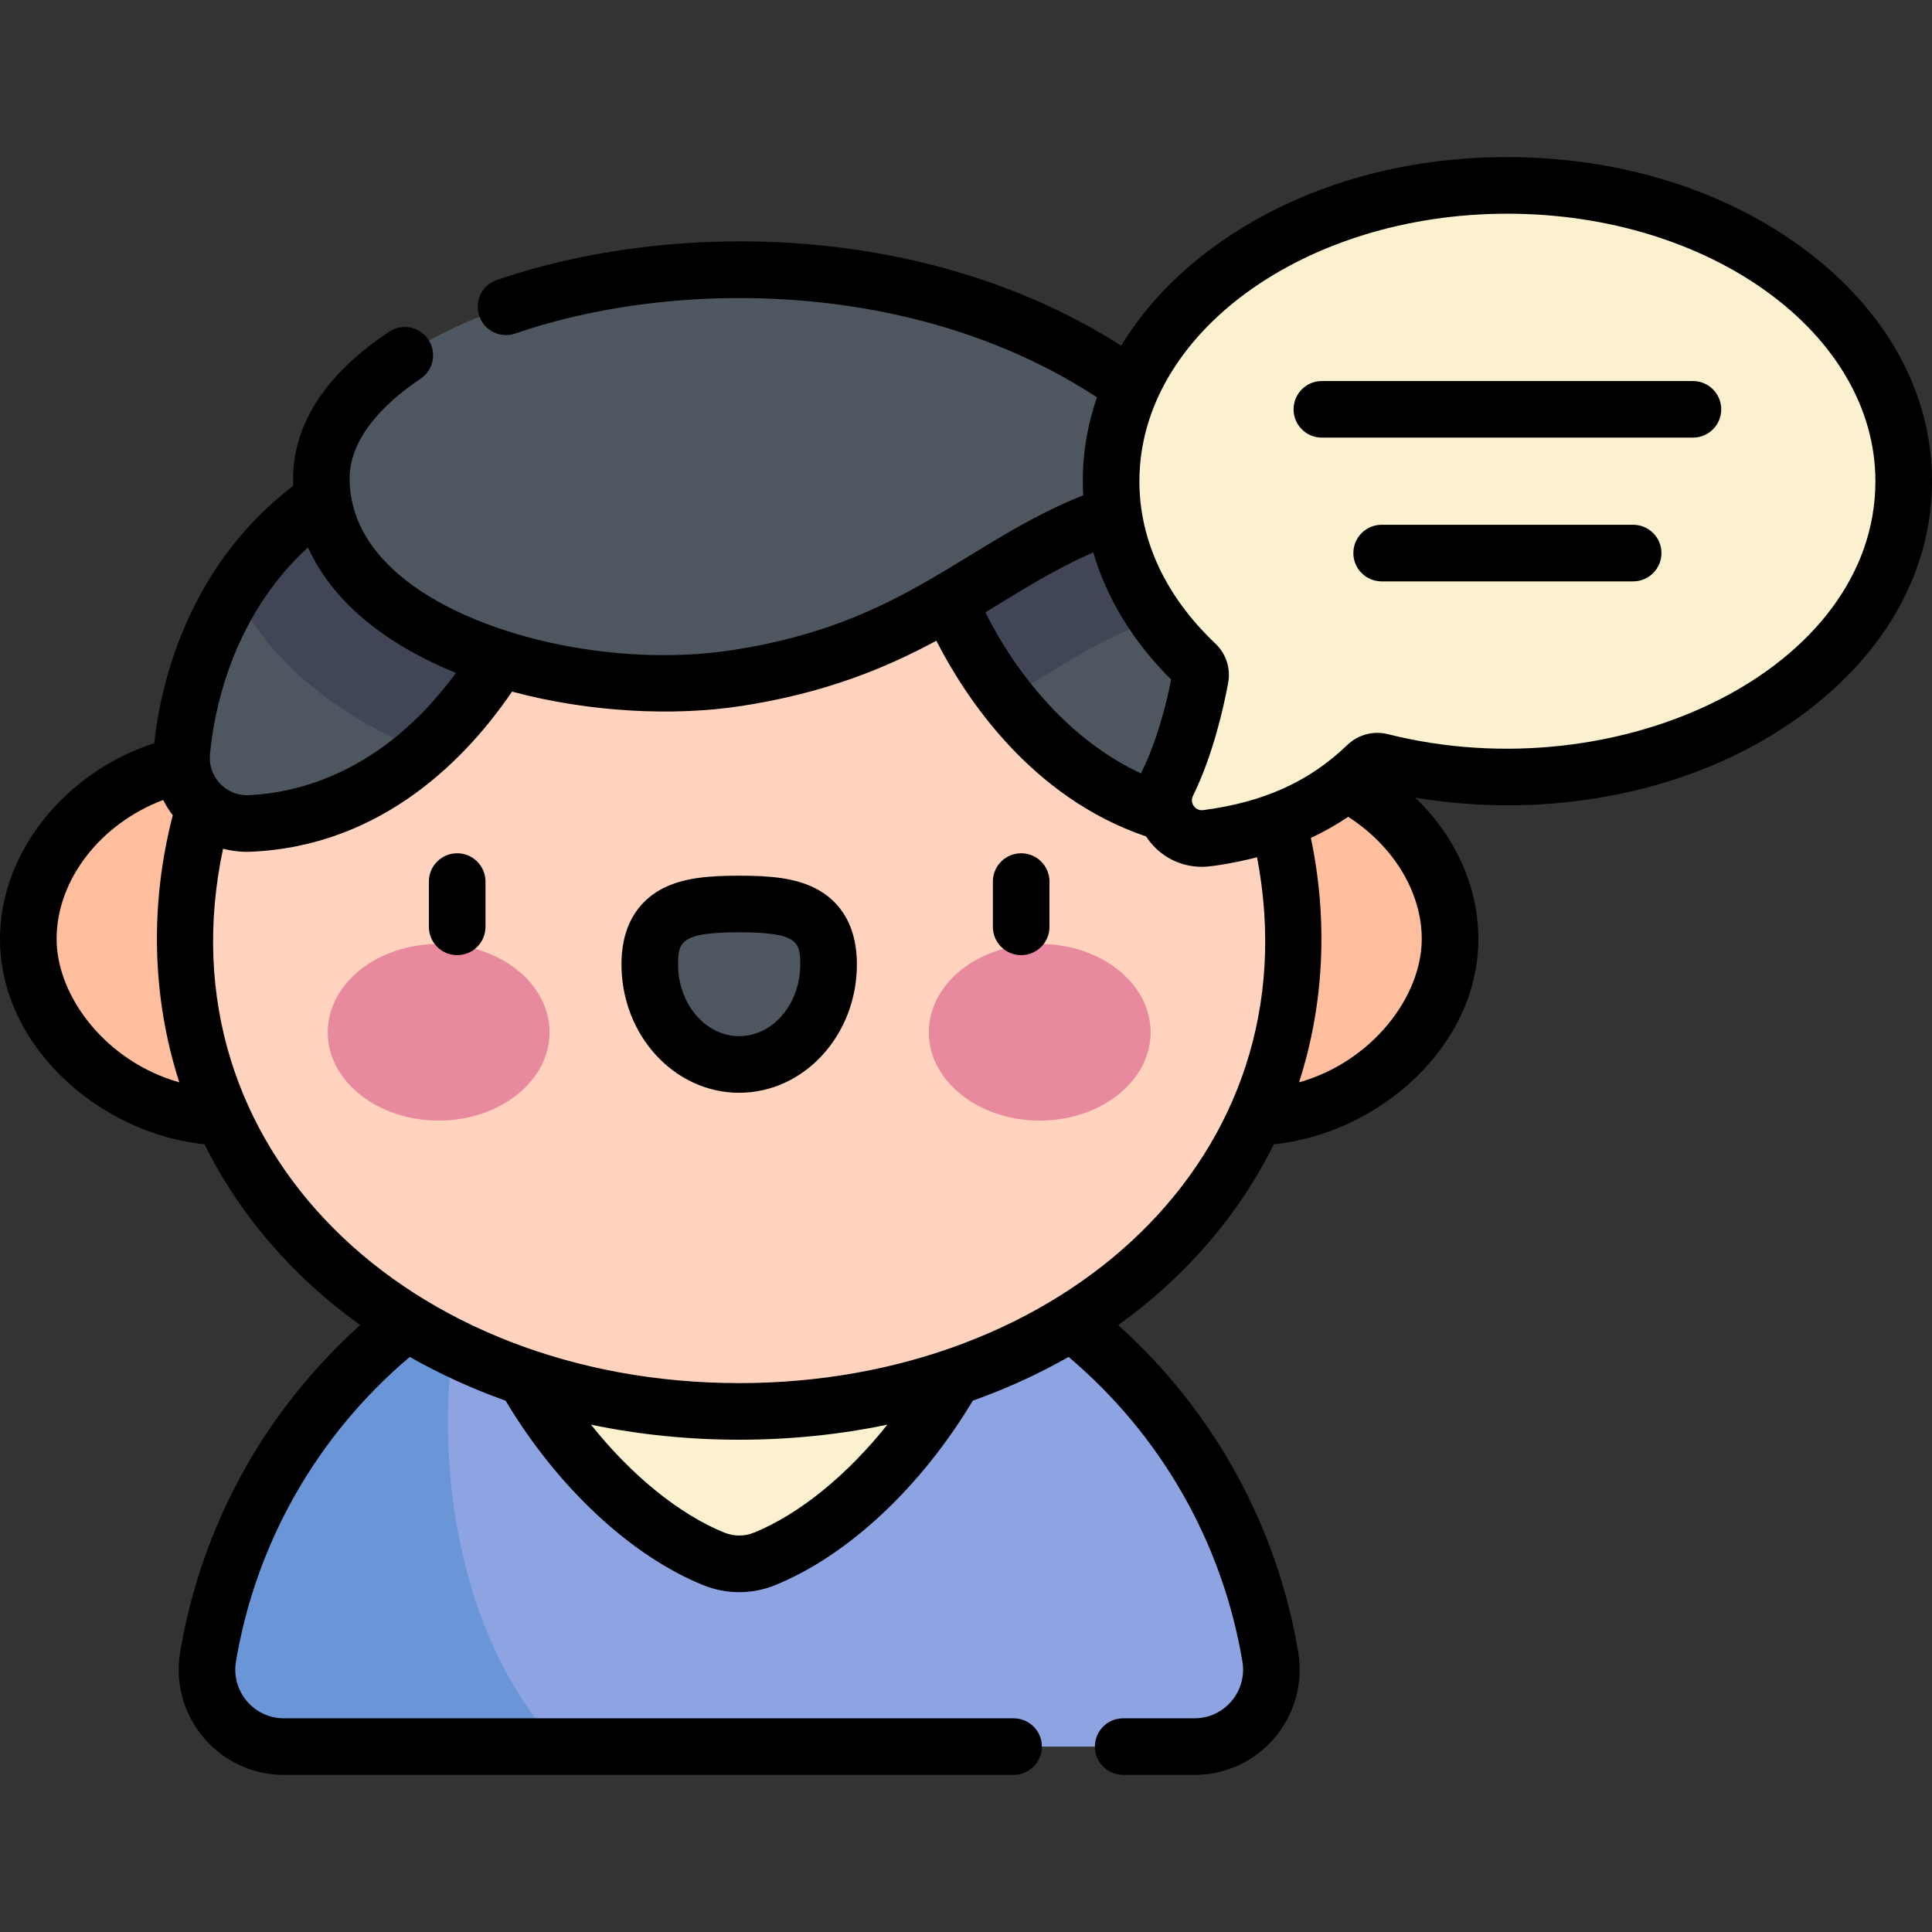 <svg xmlns="http://www.w3.org/2000/svg" id="Capa_1" height="512" viewBox="0 0 512 512" width="512"><rect x="0" y="0" width="512" height="512" fill="#333333" stroke="none"/><g><path d="m316.55 462.866c12.617 0 22.182-11.348 20.094-23.791-11.326-67.502-70.034-118.937-140.754-118.937-70.721 0-129.428 51.435-140.754 118.937-2.088 12.443 7.477 23.791 20.094 23.791z" fill="#8ea3e2"></path><path d="m124.287 339.38c-35.99 20.914-62.005 57.103-69.152 99.695-2.088 12.443 7.477 23.791 20.094 23.791h72.981c-33.604-35.739-33.604-97.627-23.923-123.486z" fill="#6a96d7"></path><path d="m202.65 413.107c22.681-9.226 49.846-36.849 62.011-75.329-20.398-11.239-43.836-17.64-68.772-17.64s-48.374 6.401-68.772 17.64c12.165 38.48 39.33 66.103 62.011 75.329 4.339 1.764 9.185 1.764 13.522 0z" fill="#fbf1cf"></path><path d="m384.28 248.814c0-26.1-25.546-47.257-51.196-47.257s-46.443 21.158-46.443 47.257 19.605 47.257 45.255 47.257c25.649 0 52.384-21.158 52.384-47.257z" fill="#ffbe9d"></path><path d="m7.5 248.814c0-26.1 25.546-47.257 51.196-47.257s46.443 21.158 46.443 47.257-19.605 47.257-45.255 47.257-52.384-21.158-52.384-47.257z" fill="#ffbe9d"></path><path d="m342.691 248.814c0 73.753-65.725 125.225-146.801 125.225s-146.801-51.471-146.801-125.225c0-73.753 65.725-133.542 146.801-133.542 81.076-.001 146.801 59.788 146.801 133.542z" fill="#ffd3bd"></path><path d="m246.147 138.542c0 18.885 27.312 77.455 79.453 79.68 10.511.449 18.967-8.506 18.009-18.983-2.305-25.21-16.828-68.132-68.823-80.624z" fill="#4e5660"></path><path d="m145.633 138.542c0 18.885-27.312 77.455-79.453 79.68-10.511.449-18.967-8.506-18.009-18.983 2.305-25.21 16.828-68.132 68.823-80.624z" fill="#4e5660"></path><path d="m62.207 156.853c10.038 20.057 29.135 33.711 49.827 42.141 22.172-19.434 33.599-48.24 33.599-60.452l-28.639-19.928c-27.502 6.608-44.515 21.729-54.787 38.239z" fill="#404656"></path><path d="m274.786 118.614-28.639 19.928c0 9.537 6.97 29.195 20.583 46.607 17.861-10.465 29.277-19.313 48.143-23.293 5.139-1.084 9.897-3.124 14.116-5.907-10.328-16.155-27.206-30.849-54.203-37.335z" fill="#404656"></path><path d="m85.148 126.754c0-51.384 149.026-87.259 228.788-12.765 6.404 5.981 3.32 16.705-5.254 18.513-44.475 9.381-57.037 38.491-113.329 47.178-45.093 6.958-110.205-11.838-110.205-52.926z" fill="#4e5660"></path><g><path d="m399.475 49.134c-58.004 0-105.025 35.096-105.025 78.39 0 18.287 8.39 35.111 22.453 48.446.987.936 1.447 2.292 1.199 3.629-1.645 8.901-4.5 19.477-8.686 28.006-3.556 7.245 2.373 15.564 10.377 14.526 15.656-2.032 30.118-7.414 42.428-19.273 1.002-.966 2.413-1.357 3.763-1.018 10.518 2.64 21.78 4.074 33.49 4.074 58.003 0 105.025-35.097 105.025-78.391.001-43.293-47.02-78.389-105.024-78.389z" fill="#fbf1cf"></path></g><g><g><ellipse cx="116.245" cy="273.564" fill="#e8899e" rx="29.387" ry="23.403"></ellipse><ellipse cx="275.535" cy="273.564" fill="#e8899e" rx="29.387" ry="23.403"></ellipse><path d="m219.583 255.583c0-14.643-10.608-16.019-23.693-16.019s-23.693 1.376-23.693 16.019 10.608 26.513 23.693 26.513 23.693-11.871 23.693-26.513z" fill="#4e5660"></path></g></g><path d="m121.158 226.124c-4.142 0-7.5 3.358-7.5 7.5v12c0 4.142 3.358 7.5 7.5 7.5s7.5-3.358 7.5-7.5v-12c0-4.142-3.358-7.5-7.5-7.5zm94.878 9.269c-5.449-2.763-11.994-3.329-20.146-3.329s-14.697.566-20.146 3.329c-5.04 2.556-11.047 8.133-11.047 20.189 0 18.755 13.993 34.013 31.193 34.013s31.194-15.258 31.194-34.013c-.001-12.056-6.008-17.633-11.048-20.189zm-20.146 39.203c-8.929 0-16.193-8.529-16.193-19.013 0-5.907.655-8.519 16.193-8.519 15.539 0 16.194 2.611 16.194 8.519-.001 10.483-7.265 19.013-16.194 19.013zm282.335-208.512c-21.124-15.767-49.09-24.45-78.75-24.45-49.312 0-86.266 23.218-102.342 49.976-52.191-33.291-119.861-33.085-165.469-17.4-3.917 1.347-6 5.614-4.653 9.531 1.347 3.918 5.618 6 9.531 4.653 23.392-8.044 51.168-11.073 78.215-8.524 28.533 2.687 54.651 11.457 75.951 25.433-2.914 8.422-4.146 17.187-3.647 25.947-31.705 12.732-47.138 33.964-92.853 41.019-31.492 4.858-69.541-3.739-88.506-20.003-8.662-7.428-13.054-16.011-13.054-25.511 0-12.077 11.765-21.698 18.778-26.358 3.45-2.292 4.389-6.947 2.096-10.397-2.292-3.451-6.946-4.389-10.397-2.096-14.686 9.758-26.202 23.243-25.42 40.856-28.525 21.773-35.266 53.627-36.843 68.202-23.658 7.645-40.862 29.024-40.862 51.852 0 28.58 26.543 51.601 54.203 54.438 9.318 18.823 23.454 35.126 41.244 47.911-25.26 22.698-42.076 53.111-47.707 86.672-2.854 17.002 10.228 32.532 27.49 32.532h193.38c4.142 0 7.5-3.358 7.5-7.5s-3.358-7.5-7.5-7.5h-193.381c-7.959 0-14.02-7.165-12.697-15.049 5.295-31.558 21.587-60.028 46.062-80.721 7.928 4.514 16.42 8.399 25.392 11.596 13.691 22.883 33.084 41.039 52.317 48.862 6.18 2.514 12.99 2.516 19.173 0 19.233-7.823 38.627-25.979 52.318-48.863 8.971-3.196 17.463-7.082 25.391-11.595 24.475 20.693 40.768 49.163 46.063 80.721 1.323 7.881-4.735 15.049-12.698 15.049h-18.897c-4.142 0-7.5 3.358-7.5 7.5s3.358 7.5 7.5 7.5h18.897c17.24 0 30.348-15.509 27.491-32.532-5.631-33.562-22.448-63.974-47.708-86.673 17.79-12.784 31.926-29.088 41.244-47.91 27.632-2.834 54.203-25.824 54.203-54.438 0-13.939-6.155-27.282-16.741-37.433 34.919 5.881 74.248-.816 103.187-22.416 21.779-16.257 33.774-38.077 33.774-61.441s-11.995-45.184-33.775-61.44zm-463.225 182.73c0-15.736 11.758-30.607 28.247-36.812.713 1.424 1.559 2.786 2.541 4.061-5.93 22.791-5.782 47.536 1.733 70.769-19.216-5.406-32.521-22.598-32.521-38.018zm274.718-102.419c3.59 12.211 10.606 23.76 20.654 33.691-1.219 6.103-3.626 15.94-7.688 24.216-.108.22-.201.444-.299.666-19.018-8.811-33.125-26.394-41.255-42.685 9.512-5.781 18.3-11.413 28.588-15.888zm-234.078 53.526c.99-10.834 5.529-36.086 25.971-54.869 7.234 16.013 22.952 26.685 39.229 33.275-19.604 26.766-42.473 31.868-54.979 32.402-5.956.261-10.769-4.815-10.221-10.808zm144.184 206.239c-2.537 1.032-5.331 1.032-7.87 0-12.079-4.913-24.737-15.305-35.344-28.614 25.409 5.328 53.15 5.327 78.559 0-10.607 13.309-23.265 23.701-35.345 28.614zm-3.934-39.622c-87.381 0-153.67-62.126-136.778-141.625 2.418.639 4.906.909 7.388.802 35.201-1.501 57.6-25.374 69.19-42.434 20.361 5.479 42.745 6.598 60.806 3.811 22.298-3.441 38.31-10.098 51.645-17.29 7.67 15.009 25.026 41.498 55.581 51.862 3.373 5.208 8.995 8.052 14.762 8.052 3.45 0 11.01-1.585 14.647-2.532 15.196 79.409-51.741 139.354-137.241 139.354zm180.889-117.724c0 15.421-13.305 32.612-32.521 38.018 6.723-20.785 7.68-43.129 3.134-64.766 3.463-1.628 6.755-3.493 9.886-5.602 11.964 7.671 19.501 19.962 19.501 32.35zm-8.968-54.248c-3.871-.971-7.905.11-10.792 2.891-10.05 9.683-22.186 15.159-38.19 17.236-2.066.272-3.608-1.889-2.678-3.784 5.294-10.786 8.116-23.393 9.327-29.945.71-3.836-.566-7.738-3.413-10.437-13.158-12.477-20.113-27.348-20.113-43.004 0-39.089 43.75-70.89 97.524-70.89s97.524 31.802 97.524 70.891c0 49.67-67.594 82.501-129.189 67.042zm80.833-93.589h-98.336c-4.142 0-7.5 3.358-7.5 7.5s3.358 7.5 7.5 7.5h98.336c4.142 0 7.5-3.358 7.5-7.5s-3.358-7.5-7.5-7.5zm-15.845 38.094h-66.647c-4.142 0-7.5 3.358-7.5 7.5s3.358 7.5 7.5 7.5h66.647c4.142 0 7.5-3.358 7.5-7.5s-3.358-7.5-7.5-7.5zm-162.177 87.053c-4.142 0-7.5 3.358-7.5 7.5v12c0 4.142 3.358 7.5 7.5 7.5s7.5-3.358 7.5-7.5v-12c0-4.142-3.358-7.5-7.5-7.5z"></path></g></svg>